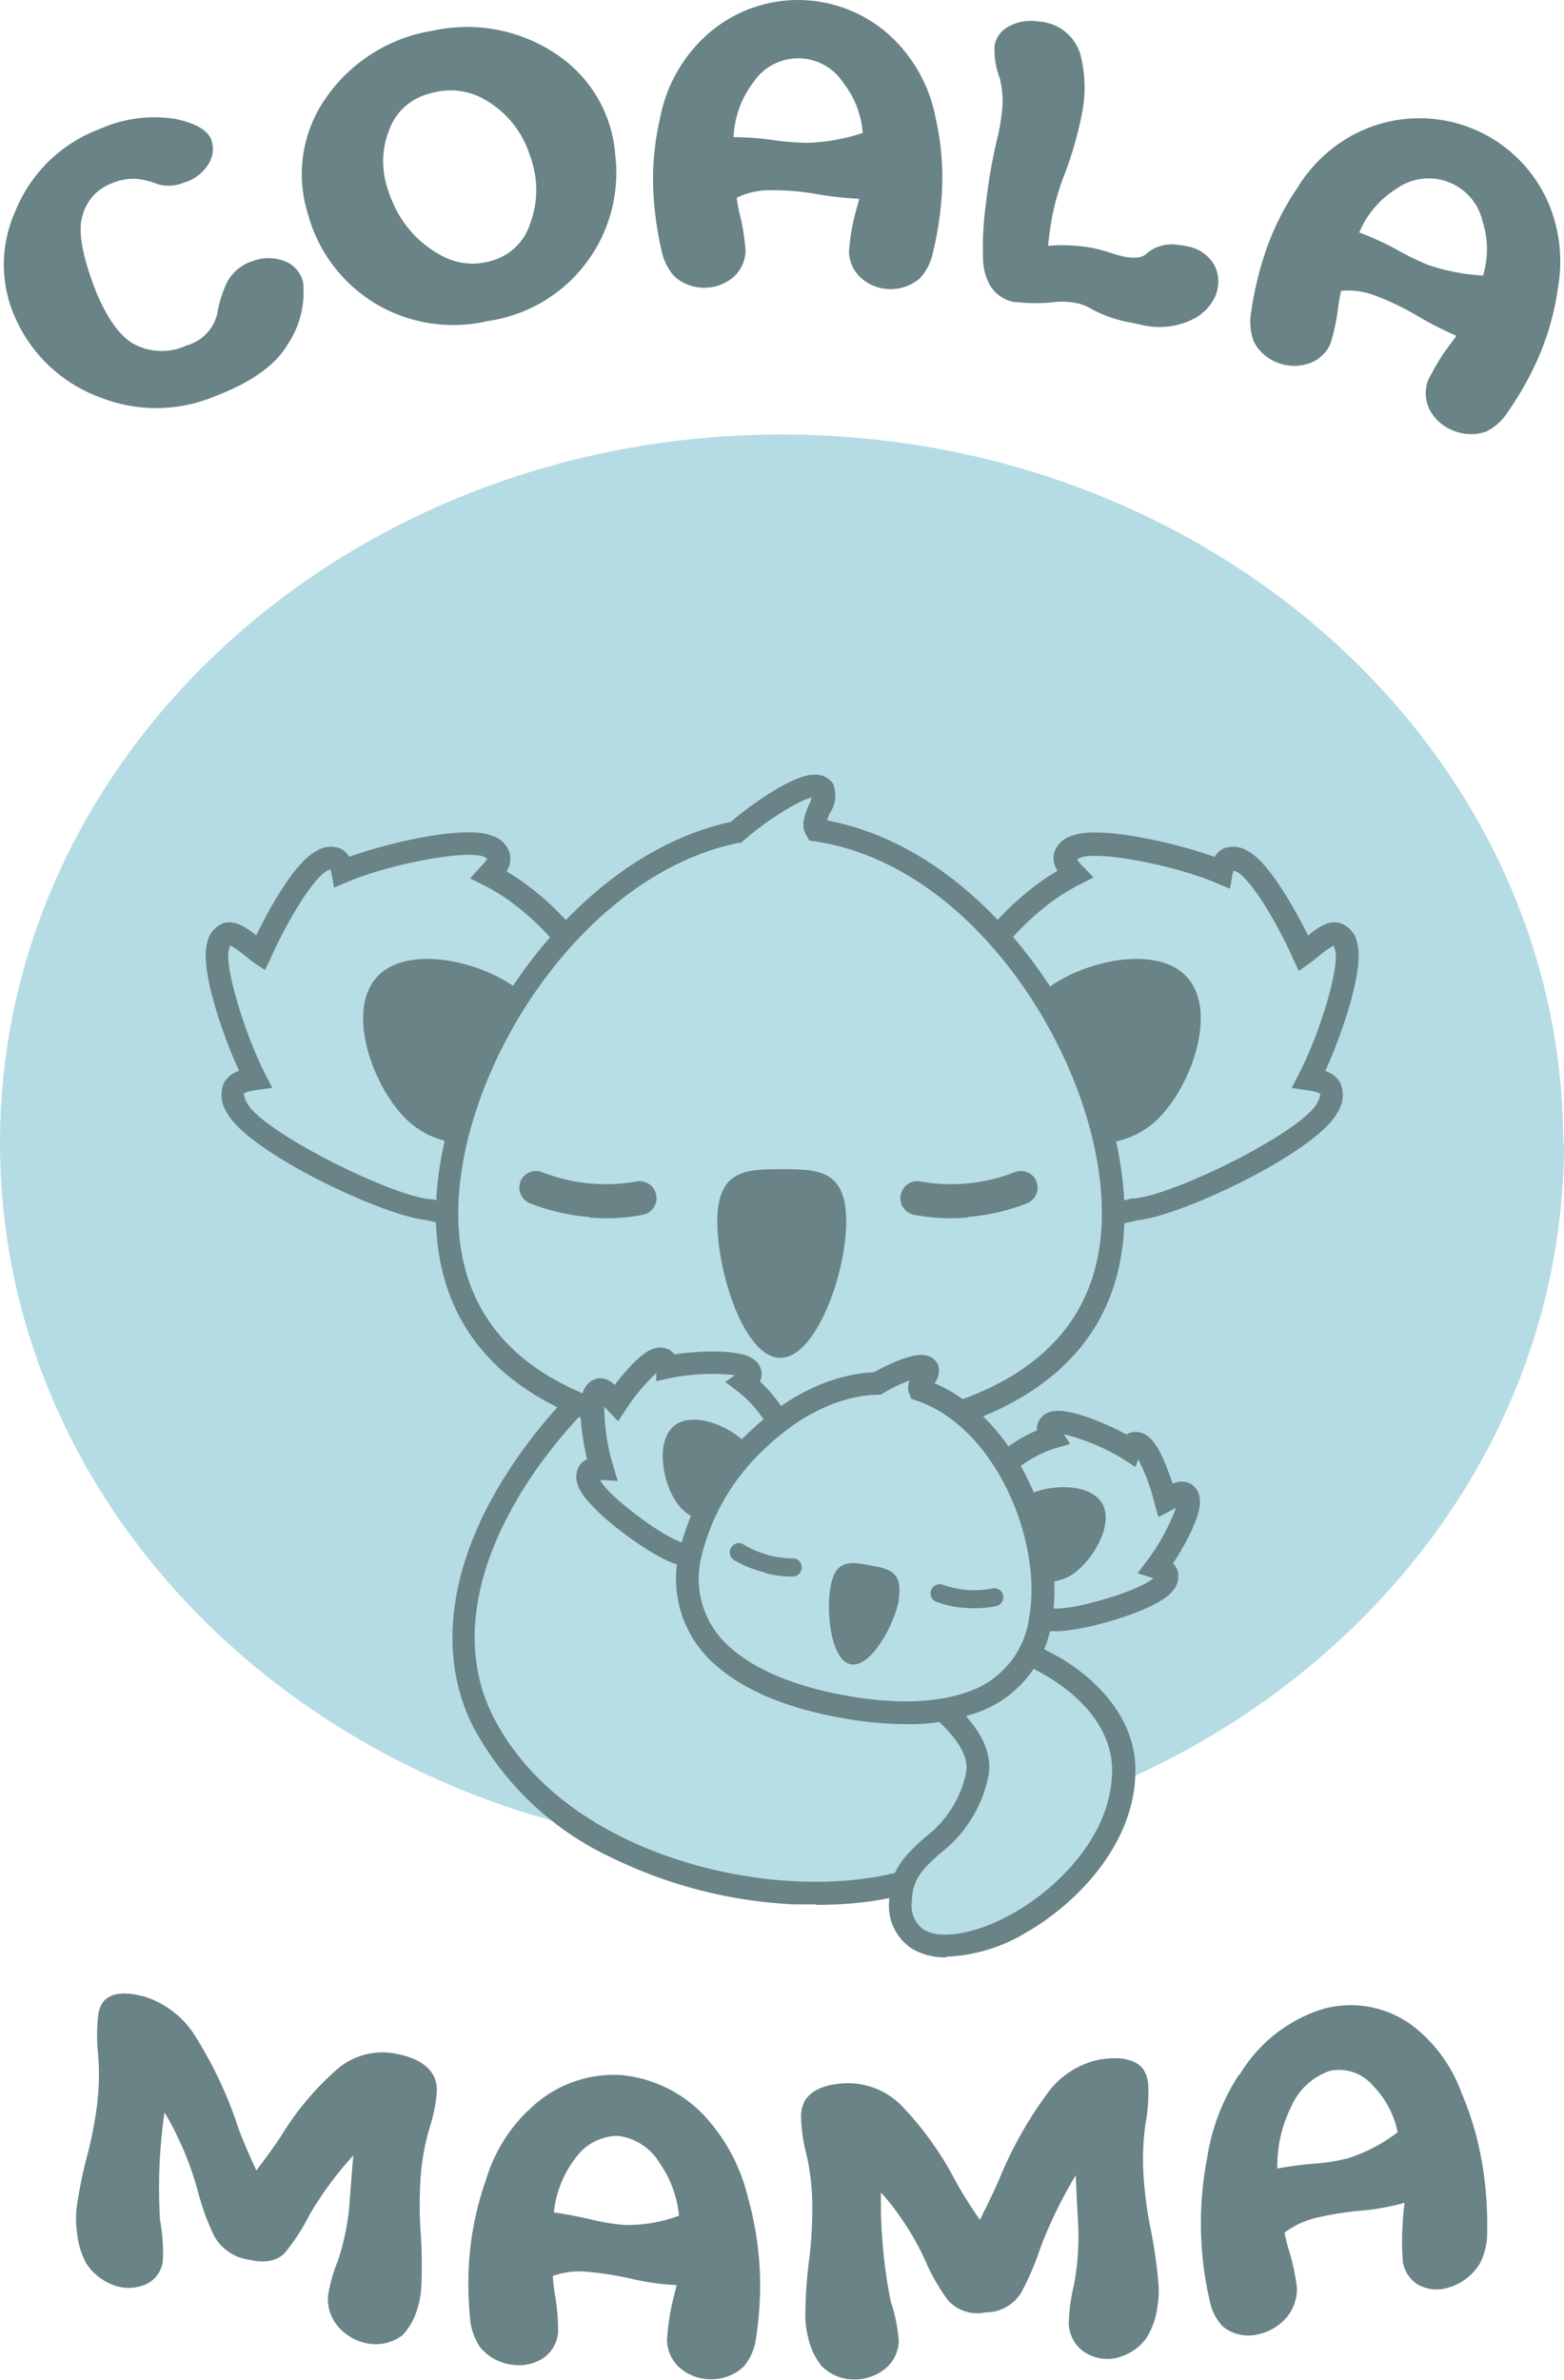 <?xml version="1.0" encoding="UTF-8"?> <svg xmlns="http://www.w3.org/2000/svg" viewBox="0 0 130.06 197.79"> <defs> <style>.cls-1{fill:#b5dce4;}.cls-2{fill:#b7dee4;}.cls-3{fill:#698387;}</style> </defs> <title>logo blue</title> <g id="Layer_2" data-name="Layer 2"> <g id="Layer_1-2" data-name="Layer 1"> <path class="cls-1" d="M130.06,95c0,32.54-29.12,58.91-65,58.91S0,127.57,0,95,29.11,36.11,65,36.11s65,26.38,65,58.92"></path> <path class="cls-2" d="M61.56,133.1c7.37,9.29,15.9,4.53,20.09,12.44,8,15.08-31.44,17.18-41.46-2.47-5.76-11.31,4.33-28,22.54-37.27s-9.11,17.28-1.17,27.3"></path> <path class="cls-3" d="M67.86,158.27c-.58,0-1.18,0-1.78,0a38.78,38.78,0,0,1-15.23-3.89,25.14,25.14,0,0,1-11.49-10.85c-2.94-5.77-2.12-13,2.31-20.31S53.34,109.52,62.3,105c4.17-2.12,6.19-2.54,7.23-1.48,1.4,1.42-.15,4.35-2.71,9.2-3.42,6.46-8.1,15.31-4.52,19.83s7.32,5.5,11,6.47,7,1.88,9.23,6.12c1.9,3.58,1.13,6.17.15,7.72-2.18,3.42-7.75,5.45-14.77,5.45M68,104.8c-.45,0-1.69.23-4.85,1.84-8.65,4.41-15.71,10.63-19.88,17.52S38.4,137.47,41,142.64c4.83,9.47,16.56,13.3,25.14,13.71,7.07.33,12.9-1.45,14.87-4.54,1-1.63,1-3.59-.23-5.83-1.86-3.52-4.59-4.25-8-5.18-3.74-1-8-2.14-11.94-7.12-4.34-5.48.67-15,4.33-21.88,1.37-2.59,3.22-6.1,3-7l-.17,0"></path> <path class="cls-2" d="M40.68,72.66c.85-.89,1.38-1.72-.12-2.33-1.89-.77-8.7.68-12.07,2.12-.16-.93-.56-1.51-1.78-.88S23.13,76,21.66,79.23c-1.4-1-2.92-2.78-3.53-.58-.51,1.82,1.38,7.63,3.1,11-1.44.2-2.45.67-1.51,2.42,1.47,2.77,12.34,8.15,16,8.45a33.4,33.4,0,0,0,8.07,1c9,0,9.46.09,9.46-8.89,0-7.18-5.69-16.5-12.56-19.93"></path> <path class="cls-3" d="M44.29,102.42h-.51a34.46,34.46,0,0,1-8.23-1c-3.81-.38-15-5.73-16.67-8.94A2.61,2.61,0,0,1,18.62,90a2.17,2.17,0,0,1,1.26-1c-1.46-3.2-3.24-8.49-2.66-10.6a2.21,2.21,0,0,1,1.33-1.67c1-.31,1.88.33,2.76,1,1.26-2.6,3.33-6.17,5-7a2.21,2.21,0,0,1,2-.21,1.75,1.75,0,0,1,.73.69c3.44-1.25,9.72-2.64,11.85-1.76A2.18,2.18,0,0,1,42.41,71a2,2,0,0,1-.29,1.42c6.64,3.9,12.07,12.88,12.07,20.23,0,4.45-.08,7-1.64,8.47s-3.74,1.35-8.26,1.35m-24-11.53a1.79,1.79,0,0,0,.26.73c1.28,2.41,11.89,7.68,15.23,8h.08l.07,0a32.89,32.89,0,0,0,7.85.94H44c3.92,0,6.3,0,7.24-.86s1-2.75,1-7.08c0-7-5.63-15.89-12-19.1l-1.15-.57L40,72a3.12,3.12,0,0,0,.52-.65,2.28,2.28,0,0,0-.32-.16c-1.43-.58-7.79.6-11.34,2.12l-1.08.46-.21-1.16a2.74,2.74,0,0,0-.09-.35,1.72,1.72,0,0,0-.33.14c-.87.45-2.89,3.34-4.63,7.21l-.48,1L21.1,80l-.73-.57a6.59,6.59,0,0,0-1.21-.85,2,2,0,0,0-.13.34c-.37,1.35,1.22,6.75,3,10.3l.61,1.19-1.32.18c-.89.12-1.06.3-1.07.31"></path> <path class="cls-3" d="M43.79,92.94a7.13,7.13,0,0,1-10.08,0c-2.78-2.78-5-9.07-2.26-11.85s9.56-1,12.34,1.77a7.13,7.13,0,0,1,0,10.08"></path> <path class="cls-2" d="M89.38,72.66c-.85-.89-1.38-1.72.12-2.33,1.88-.77,8.7.68,12.06,2.12.17-.93.57-1.51,1.78-.88,1.37.71,3.59,4.39,5.06,7.66,1.39-1,2.92-2.78,3.53-.58.5,1.82-1.38,7.63-3.11,11,1.45.2,2.45.67,1.52,2.42-1.47,2.77-12.34,8.15-16,8.45a33.4,33.4,0,0,1-8.07,1c-9,0-9.47.09-9.47-8.89,0-7.18,5.69-16.5,12.57-19.93"></path> <path class="cls-3" d="M85.76,102.42c-4.51,0-6.8,0-8.25-1.35s-1.64-4-1.64-8.48c0-7.34,5.43-16.32,12.07-20.22a2,2,0,0,1-.3-1.42,2.18,2.18,0,0,1,1.5-1.49c2.14-.87,8.42.51,11.86,1.76a1.78,1.78,0,0,1,.72-.69,2.23,2.23,0,0,1,2.06.21c1.64.85,3.7,4.42,5,7,.87-.7,1.78-1.34,2.75-1a2.2,2.2,0,0,1,1.34,1.67c.58,2.11-1.21,7.4-2.66,10.6a2.17,2.17,0,0,1,1.26,1,2.62,2.62,0,0,1-.27,2.48c-1.71,3.21-12.85,8.56-16.66,8.93a34.53,34.53,0,0,1-8.23,1h-.52Zm3.77-31.06a3.33,3.33,0,0,0,.53.65l.88.92-1.14.57c-6.42,3.21-12,12.13-12,19.09,0,4.34.14,6.28,1,7.09s3.21.86,7,.86h.51a32.8,32.8,0,0,0,7.84-.94l.08,0h.07c3.35-.27,14-5.54,15.24-7.95.29-.54.25-.74.25-.74s-.17-.18-1.07-.3l-1.31-.19.61-1.18c1.82-3.55,3.41-8.95,3-10.3a3.24,3.24,0,0,0-.12-.35,7.1,7.1,0,0,0-1.22.86c-.23.19-.48.39-.73.57l-.94.68-.47-1c-1.74-3.88-3.76-6.76-4.63-7.21a1.72,1.72,0,0,0-.33-.14,1.68,1.68,0,0,0-.09.35l-.21,1.16-1.09-.46c-3.54-1.52-9.9-2.71-11.34-2.12a1.53,1.53,0,0,0-.32.16"></path> <path class="cls-3" d="M86.27,92.94a7.12,7.12,0,0,0,10.07,0c2.79-2.78,5-9.07,2.26-11.85s-9.55-1-12.33,1.77a7.12,7.12,0,0,0,0,10.08"></path> <path class="cls-2" d="M67.89,69a.91.91,0,0,1-.11-.7c.22-1.16,1.7-3-.12-3-1.24,0-4.51,2.13-6.47,3.86-13.48,2.76-24,19.28-24,31.7,0,13.59,12.4,18.66,27.7,18.66s27.7-5.07,27.7-18.66c0-12.75-10.74-29.84-24.7-31.9"></path> <path class="cls-3" d="M64.89,120.49c-8.42,0-15.17-1.47-20.07-4.36-5.69-3.37-8.57-8.49-8.57-15.24,0-12.67,10.68-29.57,24.51-32.58,1.57-1.34,5.13-3.92,6.9-3.92a1.78,1.78,0,0,1,1.6.71A2.63,2.63,0,0,1,69,67.59l-.24.59c6.44,1.2,12.61,5.51,17.46,12.2,4.56,6.31,7.29,14,7.29,20.51,0,6.75-2.88,11.87-8.57,15.24-4.9,2.89-11.65,4.36-20.07,4.36m2.63-54.2c-.93.16-3.65,1.79-5.7,3.6l-.19.17-.25,0c-6,1.24-11.89,5.45-16.48,11.86-4.24,5.92-6.77,13-6.77,18.92,0,15.42,16.77,17.72,26.76,17.72s26.76-2.3,26.76-17.72c0-6.15-2.6-13.4-6.94-19.41C80,74.94,74,70.84,67.75,69.92l-.44-.06-.23-.39a1.84,1.84,0,0,1-.23-1.36,6.5,6.5,0,0,1,.44-1.26c.07-.16.16-.38.23-.56"></path> <path class="cls-3" d="M70.37,101.52c0,4.33-2.52,11.33-5.48,11.33s-5.24-7-5.24-11.33,2.4-4.35,5.36-4.35,5.36,0,5.36,4.35"></path> <path class="cls-2" d="M81.27,147.54c-1.22,6-6.28,5.84-6.36,10.48-.13,8.85,18.58.54,18.58-10.9,0-6.58-8.59-11.92-19.19-11.92s8.28,5.85,7,12.34"></path> <path class="cls-3" d="M78.7,162.67a5.42,5.42,0,0,1-2.76-.66,4.23,4.23,0,0,1-2-4c0-2.69,1.54-4,3-5.33a9,9,0,0,0,3.39-5.32c.54-2.64-3.74-5.65-6.57-7.64-2.5-1.76-4-2.82-3.59-4.12.35-1.11,1.84-1.34,4.12-1.34a27,27,0,0,1,14.07,3.63c3.91,2.43,6.06,5.71,6.06,9.23,0,6.13-4.91,11.1-9.11,13.5a13.89,13.89,0,0,1-6.62,2m-6.38-26.41a28.54,28.54,0,0,0,2.53,1.91c3.43,2.41,8.12,5.71,7.34,9.56a10.77,10.77,0,0,1-4,6.35c-1.35,1.21-2.33,2.09-2.35,4a2.43,2.43,0,0,0,1,2.35c1.48.87,4.49.3,7.49-1.41,3.76-2.15,8.16-6.54,8.16-11.86,0-6.05-8.19-11-18.25-11a12.87,12.87,0,0,0-2,.11"></path> <path class="cls-3" d="M49,101.14A17.32,17.32,0,0,1,44.06,100,1.42,1.42,0,0,1,43.37,98h0a1.4,1.4,0,0,1,1.75-.57,14.54,14.54,0,0,0,7.75.77,1.41,1.41,0,0,1,.63,2.75,15.8,15.8,0,0,1-4.5.23"></path> <path class="cls-3" d="M80.47,101.14A17.24,17.24,0,0,0,85.41,100,1.41,1.41,0,0,0,86.1,98h0a1.4,1.4,0,0,0-1.75-.57,14.54,14.54,0,0,1-7.75.77,1.41,1.41,0,0,0-.63,2.75,15.8,15.8,0,0,0,4.5.23"></path> <path class="cls-2" d="M61.83,114.88c.53-.38.89-.77.16-1.24-.92-.58-4.65-.45-6.56,0,0-.51-.15-.85-.85-.63s-2.3,2-3.38,3.56c-.64-.67-1.28-1.74-1.81-.63-.44.91,0,4.14.61,6.08-.78,0-1.36.12-1,1.13.52,1.59,5.74,5.45,7.63,6a18.27,18.27,0,0,0,4.16,1.27c4.73.84,5,.93,5.82-3.8.68-3.78-1.45-9.22-4.75-11.68"></path> <path class="cls-3" d="M64,131.74a20.3,20.3,0,0,1-3.26-.43l-.14,0a18.46,18.46,0,0,1-4.32-1.3c-2.12-.62-7.56-4.57-8.21-6.55a1.85,1.85,0,0,1,.16-1.73,1.51,1.51,0,0,1,.59-.46c-.44-1.86-.82-4.59-.28-5.72a1.59,1.59,0,0,1,1.2-1,1.61,1.61,0,0,1,1.37.56c.82-1.07,2.16-2.66,3.18-3a1.61,1.61,0,0,1,1.5.15,1.64,1.64,0,0,1,.29.3c2-.31,5.28-.42,6.41.3a1.55,1.55,0,0,1,.85,1.28,1.29,1.29,0,0,1-.15.66c3.07,2.84,5,8,4.32,11.94-.44,2.46-.74,3.89-1.85,4.6a3,3,0,0,1-1.66.41M49.9,123c.6,1.27,5.22,4.77,6.94,5.23l.07,0,.07,0a17.24,17.24,0,0,0,4,1.2l.14,0c1.82.33,3.14.56,3.58.29s.7-1.62,1-3.34c.63-3.53-1.42-8.56-4.38-10.76l-1-.77.78-.57a17.68,17.68,0,0,0-5.37.25l-1.16.26v-.67a15.82,15.82,0,0,0-2.51,3l-.66,1-.8-.84c-.12-.12-.23-.25-.35-.38h0a17.29,17.29,0,0,0,.74,4.91l.38,1.27L50,123H49.9"></path> <path class="cls-3" d="M61.57,125.86a3.82,3.82,0,0,1-5.31-1c-1.2-1.72-1.8-5.25-.08-6.45s5.13.36,6.33,2.09a3.81,3.81,0,0,1-.94,5.31"></path> <path class="cls-2" d="M87.48,119.45c-.36-.55-.56-1,.29-1.22,1.06-.23,4.52,1.18,6.15,2.25.18-.47.44-.74,1-.3s1.48,2.65,2,4.51c.83-.4,1.8-1.19,1.91,0,.1,1-1.44,3.89-2.66,5.5.74.24,1.22.58.57,1.42-1,1.31-7.27,3.13-9.22,3a17.86,17.86,0,0,1-4.34-.25c-4.73-.84-5-.84-4.15-5.57.67-3.78,4.54-8.16,8.48-9.32"></path> <path class="cls-3" d="M86.34,135.57a19,19,0,0,1-3.35-.3l-.14,0c-2.5-.45-3.87-.69-4.63-1.68s-.59-2.5-.15-5c.69-3.89,4.31-8.11,8.17-9.72a1.23,1.23,0,0,1,.09-.67,1.56,1.56,0,0,1,1.24-.91c1.3-.28,4.31.94,6.12,1.94a.89.89,0,0,1,.38-.18,1.59,1.59,0,0,1,1.45.37c.85.65,1.56,2.61,2,3.89a1.64,1.64,0,0,1,1.48,0,1.6,1.6,0,0,1,.78,1.35c.12,1.25-1.18,3.68-2.24,5.28a1.46,1.46,0,0,1,.4.63,1.82,1.82,0,0,1-.45,1.68c-1.29,1.64-7.76,3.46-10,3.31-.39,0-.77,0-1.15,0m2.1-16.39L89,120l-1.23.36c-3.54,1.05-7.2,5.06-7.83,8.59-.3,1.72-.51,3.08-.2,3.48s1.63.64,3.46,1l.14,0a16.79,16.79,0,0,0,4.11.24h.15c1.77.17,7.32-1.53,8.32-2.52h-.06l-1.26-.41.81-1.06a17.44,17.44,0,0,0,2.38-4.36h0l-.46.24-1,.51L96,124.92a15.67,15.67,0,0,0-1.34-3.63l-.24.63-1-.65a17.58,17.58,0,0,0-5-2.09"></path> <path class="cls-3" d="M83.94,129.84a3.82,3.82,0,0,0,5.31.95c1.73-1.21,3.51-4.31,2.3-6s-4.93-1.42-6.66-.22a3.82,3.82,0,0,0-1,5.31"></path> <path class="cls-2" d="M76.51,115.5a.55.55,0,0,1,0-.38c.23-.59,1.18-1.4.22-1.57-.65-.11-2.57.7-3.77,1.43-7.36.19-14.45,7.91-15.61,14.45-1.28,7.16,4.78,11,12.84,12.42s15.07-.07,16.34-7.23c1.2-6.72-2.86-16.72-10-19.12"></path> <path class="cls-3" d="M75.34,143.29a30.54,30.54,0,0,1-5.32-.51c-4.51-.8-8-2.24-10.37-4.28a9.45,9.45,0,0,1-3.23-9.24,19.9,19.9,0,0,1,5.75-10.11c3.21-3.13,6.93-4.94,10.52-5.11.94-.53,3.11-1.61,4.21-1.41a1.37,1.37,0,0,1,1.1.78,1.63,1.63,0,0,1-.29,1.54c7,3,11,12.88,9.75,19.84a9.43,9.43,0,0,1-6.23,7.55,16.76,16.76,0,0,1-5.89.95m.32-28.57a13.26,13.26,0,0,0-2.21,1.06l-.21.13H73c-3.19.08-6.56,1.71-9.5,4.58a17.92,17.92,0,0,0-5.22,9.09,7.54,7.54,0,0,0,2.61,7.48c2.08,1.79,5.35,3.12,9.47,3.86s7.66.61,10.22-.35a7.54,7.54,0,0,0,5-6.12c1.14-6.38-2.8-15.86-9.39-18.06l-.42-.15-.16-.42a1.41,1.41,0,0,1,0-1,.14.14,0,0,1,0-.06"></path> <path class="cls-3" d="M74.77,132.87c-.41,2.28-2.39,5.73-4,5.45s-2.11-4.17-1.7-6.46,1.67-2.06,3.23-1.78,2.82.51,2.42,2.79"></path> <path class="cls-3" d="M63.54,130.66a9.1,9.1,0,0,1-2.49-1,.76.76,0,0,1-.17-1.15h0a.74.74,0,0,1,1-.13,7.85,7.85,0,0,0,4,1.13.74.74,0,0,1,.77.59.75.75,0,0,1-.69.92,8.56,8.56,0,0,1-2.4-.31"></path> <path class="cls-3" d="M80.12,133.61a9,9,0,0,0,2.71-.13.76.76,0,0,0,.56-1h0a.77.77,0,0,0-.87-.47,7.71,7.71,0,0,1-4.16-.32.76.76,0,0,0-.59,1.39,8.25,8.25,0,0,0,2.35.54"></path> <path class="cls-3" d="M15.06,178.24a21.62,21.62,0,0,0-1.38-2.68,43.46,43.46,0,0,0-.37,8.95,14.77,14.77,0,0,1,.23,3.4,2.45,2.45,0,0,1-1.24,1.85,3.54,3.54,0,0,1-2.74.19,4.6,4.6,0,0,1-2.41-1.88,7,7,0,0,1-.76-2.66,8.15,8.15,0,0,1,0-2.07,37.81,37.81,0,0,1,.92-4.41,32,32,0,0,0,.74-3.85,20.31,20.31,0,0,0,.1-4.44,14.35,14.35,0,0,1,0-3,2.44,2.44,0,0,1,.49-1.35c.67-.7,1.83-.8,3.49-.32a7.71,7.71,0,0,1,4.2,3.4,34.44,34.44,0,0,1,3.44,7.33c.3.88.82,2.11,1.55,3.68.91-1.2,1.59-2.15,2.05-2.85A23.94,23.94,0,0,1,28,172a5.78,5.78,0,0,1,4.72-1.36c1.71.29,2.83.91,3.35,1.89a2.83,2.83,0,0,1,.24,1.52,13.58,13.58,0,0,1-.62,2.9,19.13,19.13,0,0,0-.73,4.3,34,34,0,0,0,0,4,37.81,37.81,0,0,1,.08,4.64,7.24,7.24,0,0,1-.34,2,5.19,5.19,0,0,1-1.25,2.2,3.71,3.71,0,0,1-2.87.67,4.22,4.22,0,0,1-2.46-1.4,3.54,3.54,0,0,1-.85-2.5,13,13,0,0,1,.84-3,20.57,20.57,0,0,0,1-5.32c.16-2.17.26-3.3.28-3.41a28.77,28.77,0,0,0-3.62,4.88,17.78,17.78,0,0,1-2,3.12c-.63.76-1.67,1-3.11.66a3.91,3.91,0,0,1-2.87-2,20.25,20.25,0,0,1-1.33-3.66,27.29,27.29,0,0,0-1.43-4"></path> <path class="cls-3" d="M43.89,175.45a10,10,0,0,1,7.71-3,10.88,10.88,0,0,1,7.51,4,15.22,15.22,0,0,1,3.1,6.22,27.33,27.33,0,0,1,1,6.83,28.88,28.88,0,0,1-.33,4.75,4.6,4.6,0,0,1-1,2.39,3.86,3.86,0,0,1-2.87,1.09,3.91,3.91,0,0,1-2.54-1,3.16,3.16,0,0,1-1-2.23,18.6,18.6,0,0,1,.46-3.22c.09-.37.2-.83.34-1.37a20.54,20.54,0,0,1-3.72-.52,26.77,26.77,0,0,0-3.77-.59,6.49,6.49,0,0,0-2.81.35,13.74,13.74,0,0,0,.16,1.43,18.35,18.35,0,0,1,.28,3.27,2.9,2.9,0,0,1-1.14,2.06,3.65,3.65,0,0,1-2.62.62,4.08,4.08,0,0,1-2.74-1.48,5.08,5.08,0,0,1-.83-2.51,28.54,28.54,0,0,1-.06-4.75,25.74,25.74,0,0,1,1.39-6.62,13.39,13.39,0,0,1,3.47-5.74m12.58,8.73a9,9,0,0,0-1.59-4.37,4.72,4.72,0,0,0-3.43-2.28,4.31,4.31,0,0,0-3.55,1.8,8.87,8.87,0,0,0-1.83,4.56c.78.1,1.79.29,3,.56a16.84,16.84,0,0,0,2.89.48,12.18,12.18,0,0,0,4.46-.75"></path> <path class="cls-3" d="M75,184.44a18.38,18.38,0,0,0-1.74-2.22,42.38,42.38,0,0,0,.8,9,13.9,13.9,0,0,1,.68,3.31,3.08,3.08,0,0,1-1,2.22,4.06,4.06,0,0,1-2.73,1,3.78,3.78,0,0,1-2.68-1.11,5.82,5.82,0,0,1-1.13-2.39,7.64,7.64,0,0,1-.23-2.06,38.61,38.61,0,0,1,.35-4.65,34.61,34.61,0,0,0,.23-4.05,19.55,19.55,0,0,0-.48-4.42,13.42,13.42,0,0,1-.45-3,2.84,2.84,0,0,1,.32-1.5c.58-.91,1.74-1.38,3.48-1.44a6.26,6.26,0,0,1,4.68,2,27.34,27.34,0,0,1,4.39,6.18,36.25,36.25,0,0,0,2,3.17c.75-1.49,1.3-2.65,1.66-3.5a32.81,32.81,0,0,1,3.91-6.95,7.07,7.07,0,0,1,4.47-2.88c1.72-.26,2.89,0,3.53.8a2.71,2.71,0,0,1,.43,1.45,14.42,14.42,0,0,1-.23,3.1,20.78,20.78,0,0,0-.15,4.53,33.27,33.27,0,0,0,.53,4,38.21,38.21,0,0,1,.68,4.62,8,8,0,0,1-.08,2.12,6.49,6.49,0,0,1-.94,2.59A4.31,4.31,0,0,1,92.64,196a3.46,3.46,0,0,1-2.6-.62,3,3,0,0,1-1.16-2.24,14.42,14.42,0,0,1,.43-3.24,21.67,21.67,0,0,0,.31-5.63c-.11-2.22-.16-3.38-.16-3.49a37.38,37.38,0,0,0-2.93,6,22.92,22.92,0,0,1-1.61,3.76,3.49,3.49,0,0,1-3,1.64,3.26,3.26,0,0,1-3.12-1.05A17.11,17.11,0,0,1,77,188,21.78,21.78,0,0,0,75,184.44"></path> <path class="cls-3" d="M103.08,172.43a12.37,12.37,0,0,1,7-5.49,8.62,8.62,0,0,1,7.69,1.65,12.36,12.36,0,0,1,3.75,5.3,26,26,0,0,1,1.84,6.59,30.54,30.54,0,0,1,.31,4.9,5.7,5.7,0,0,1-.6,2.72,4.5,4.5,0,0,1-2.57,2,3.22,3.22,0,0,1-2.56-.22,2.71,2.71,0,0,1-1.28-1.92,21.66,21.66,0,0,1,0-3.4c0-.41.08-.9.14-1.49a19.44,19.44,0,0,1-3.62.65,26.66,26.66,0,0,0-3.7.59,7.22,7.22,0,0,0-2.66,1.24,13.93,13.93,0,0,0,.34,1.38,18.21,18.21,0,0,1,.69,3.2,3.68,3.68,0,0,1-.83,2.43,4.29,4.29,0,0,1-2.45,1.45,3.38,3.38,0,0,1-2.86-.64,4.31,4.31,0,0,1-1.13-2.25,27.67,27.67,0,0,1-.67-4.74,28.76,28.76,0,0,1,.48-7.08,17.45,17.45,0,0,1,2.63-6.86m13.21,4.77a7.72,7.72,0,0,0-2.08-3.9,3.68,3.68,0,0,0-3.58-1.2,5.4,5.4,0,0,0-3.18,2.94,11.07,11.07,0,0,0-1.17,5.17,29.89,29.89,0,0,1,3-.4,16.48,16.48,0,0,0,2.84-.44,13.55,13.55,0,0,0,4.16-2.17"></path> <path class="cls-3" d="M15.56,28.7a3.61,3.61,0,0,0,2.51-2.64,10,10,0,0,1,.8-2.59,3.74,3.74,0,0,1,2.22-1.8,3.69,3.69,0,0,1,2.8.13,2.49,2.49,0,0,1,1.31,1.62,7.84,7.84,0,0,1-1.28,5.21c-1.06,1.78-3.08,3.17-6.06,4.31a12.63,12.63,0,0,1-9.49.1,12.32,12.32,0,0,1-6.89-6.18,10.78,10.78,0,0,1-.21-9.29,12.12,12.12,0,0,1,7-6.84,11.14,11.14,0,0,1,6.34-.84c1.77.38,2.77,1,3,1.85a2.3,2.3,0,0,1-.3,1.93,3.51,3.51,0,0,1-2,1.5,3.26,3.26,0,0,1-2.24.12,6.34,6.34,0,0,0-1.77-.43,4.66,4.66,0,0,0-2.09.41,3.93,3.93,0,0,0-2.35,2.65c-.41,1.31,0,3.48,1.2,6.5q1.42,3.3,3.15,4.21a4.89,4.89,0,0,0,4.32.07"></path> <path class="cls-3" d="M40.57,26.68a12.63,12.63,0,0,1-9.16-1.34,12.49,12.49,0,0,1-5.8-7.55A11,11,0,0,1,27.06,8.2,13.37,13.37,0,0,1,36,2.55a13.26,13.26,0,0,1,10.33,2,11,11,0,0,1,4.84,8.39A12.44,12.44,0,0,1,40.57,26.68M32.24,11.12a7.15,7.15,0,0,0-.17,4,10,10,0,0,0,.64,1.81,8.93,8.93,0,0,0,4,4.31,5.33,5.33,0,0,0,3.64.56,3.71,3.71,0,0,0,.53-.13,4.65,4.65,0,0,0,3.21-3.1,7.88,7.88,0,0,0,.41-4A9.36,9.36,0,0,0,44,12.72a8.13,8.13,0,0,0-3.84-4.53,5.66,5.66,0,0,0-3.89-.55,4.85,4.85,0,0,0-.63.16,4.79,4.79,0,0,0-3.38,3.32"></path> <path class="cls-3" d="M58,3.67a11.36,11.36,0,0,1,16.82.11,12.49,12.49,0,0,1,3,6.09,22.34,22.34,0,0,1,.48,6.56,27.56,27.56,0,0,1-.7,4.47,4.6,4.6,0,0,1-1.08,2.21,3.72,3.72,0,0,1-2.7.91,3.6,3.6,0,0,1-2.3-1,3,3,0,0,1-.92-2.12,17.83,17.83,0,0,1,.5-3.07l.36-1.31a27.93,27.93,0,0,1-3.65-.41A20.71,20.71,0,0,0,64,15.81a6.17,6.17,0,0,0-2.74.63c.08.53.16,1,.25,1.34A17.38,17.38,0,0,1,62,20.86a3.08,3.08,0,0,1-.93,2.1,3.75,3.75,0,0,1-5,0A4.65,4.65,0,0,1,55,20.76a27.64,27.64,0,0,1-.65-4.48,22.55,22.55,0,0,1,.56-6.55A12.36,12.36,0,0,1,58,3.67m13.74,7.38a7.62,7.62,0,0,0-1.6-4.15,4.48,4.48,0,0,0-7.5-.05A8.09,8.09,0,0,0,61,11.4a24.22,24.22,0,0,1,3.15.22,23.11,23.11,0,0,0,3,.25,16.19,16.19,0,0,0,4.59-.82"></path> <path class="cls-3" d="M87.65,25.11a14.19,14.19,0,0,1-3.09,0l-.2,0a3,3,0,0,1-2-1.34,4.57,4.57,0,0,1-.61-2.35A25.79,25.79,0,0,1,82,16.86a42.31,42.31,0,0,1,1-5.63c.13-.59.22-1.15.29-1.69a7.83,7.83,0,0,0-.16-3.07,6.46,6.46,0,0,1-.42-2.69,2.19,2.19,0,0,1,1.1-1.54,3.81,3.81,0,0,1,2.54-.45,3.83,3.83,0,0,1,3.47,2.66,10.87,10.87,0,0,1,.15,5,30.47,30.47,0,0,1-1.54,5.29,19.46,19.46,0,0,0-1.06,4c-.09.55-.16,1.11-.21,1.69a14.05,14.05,0,0,1,3.59.16,11.73,11.73,0,0,1,1.6.42,9,9,0,0,0,1.1.31c.93.19,1.58.1,1.94-.28a3.17,3.17,0,0,1,2.6-.68,5.11,5.11,0,0,1,.84.13,3.25,3.25,0,0,1,2,1.3,2.88,2.88,0,0,1,.37,2.4.14.14,0,0,0,0,.07,3.93,3.93,0,0,1-2,2.27,6.26,6.26,0,0,1-4.46.42L94,26.8a10.52,10.52,0,0,1-3.23-1.12,3.9,3.9,0,0,0-1.39-.52,6.8,6.8,0,0,0-1.77-.05"></path> <path class="cls-3" d="M112.94,11a11.68,11.68,0,0,1,15.95,6.18,12.48,12.48,0,0,1,.66,6.78,22,22,0,0,1-1.87,6.31,25.77,25.77,0,0,1-2.26,3.92,4.49,4.49,0,0,1-1.82,1.67,3.83,3.83,0,0,1-2.9-.14A3.71,3.71,0,0,1,118.86,34a3.07,3.07,0,0,1-.13-2.32A17.3,17.3,0,0,1,120.31,29l.8-1.09a30,30,0,0,1-3.33-1.71,22,22,0,0,0-3.44-1.64,6.31,6.31,0,0,0-2.81-.39,11.73,11.73,0,0,0-.24,1.34,18.27,18.27,0,0,1-.65,3.05A3,3,0,0,1,109,30.15a3.75,3.75,0,0,1-2.56.06,3.67,3.67,0,0,1-2.18-1.83,4.66,4.66,0,0,1-.21-2.46,27.08,27.08,0,0,1,1-4.42,22.09,22.09,0,0,1,2.86-5.92,12.19,12.19,0,0,1,5-4.57m10.43,11.86a7.58,7.58,0,0,0-.05-4.47,4.6,4.6,0,0,0-7.11-2.75,7.93,7.93,0,0,0-3.15,3.67A24.58,24.58,0,0,1,116,20.66,24.4,24.4,0,0,0,118.71,22a17,17,0,0,0,4.66.9"></path> </g> </g> </svg> 